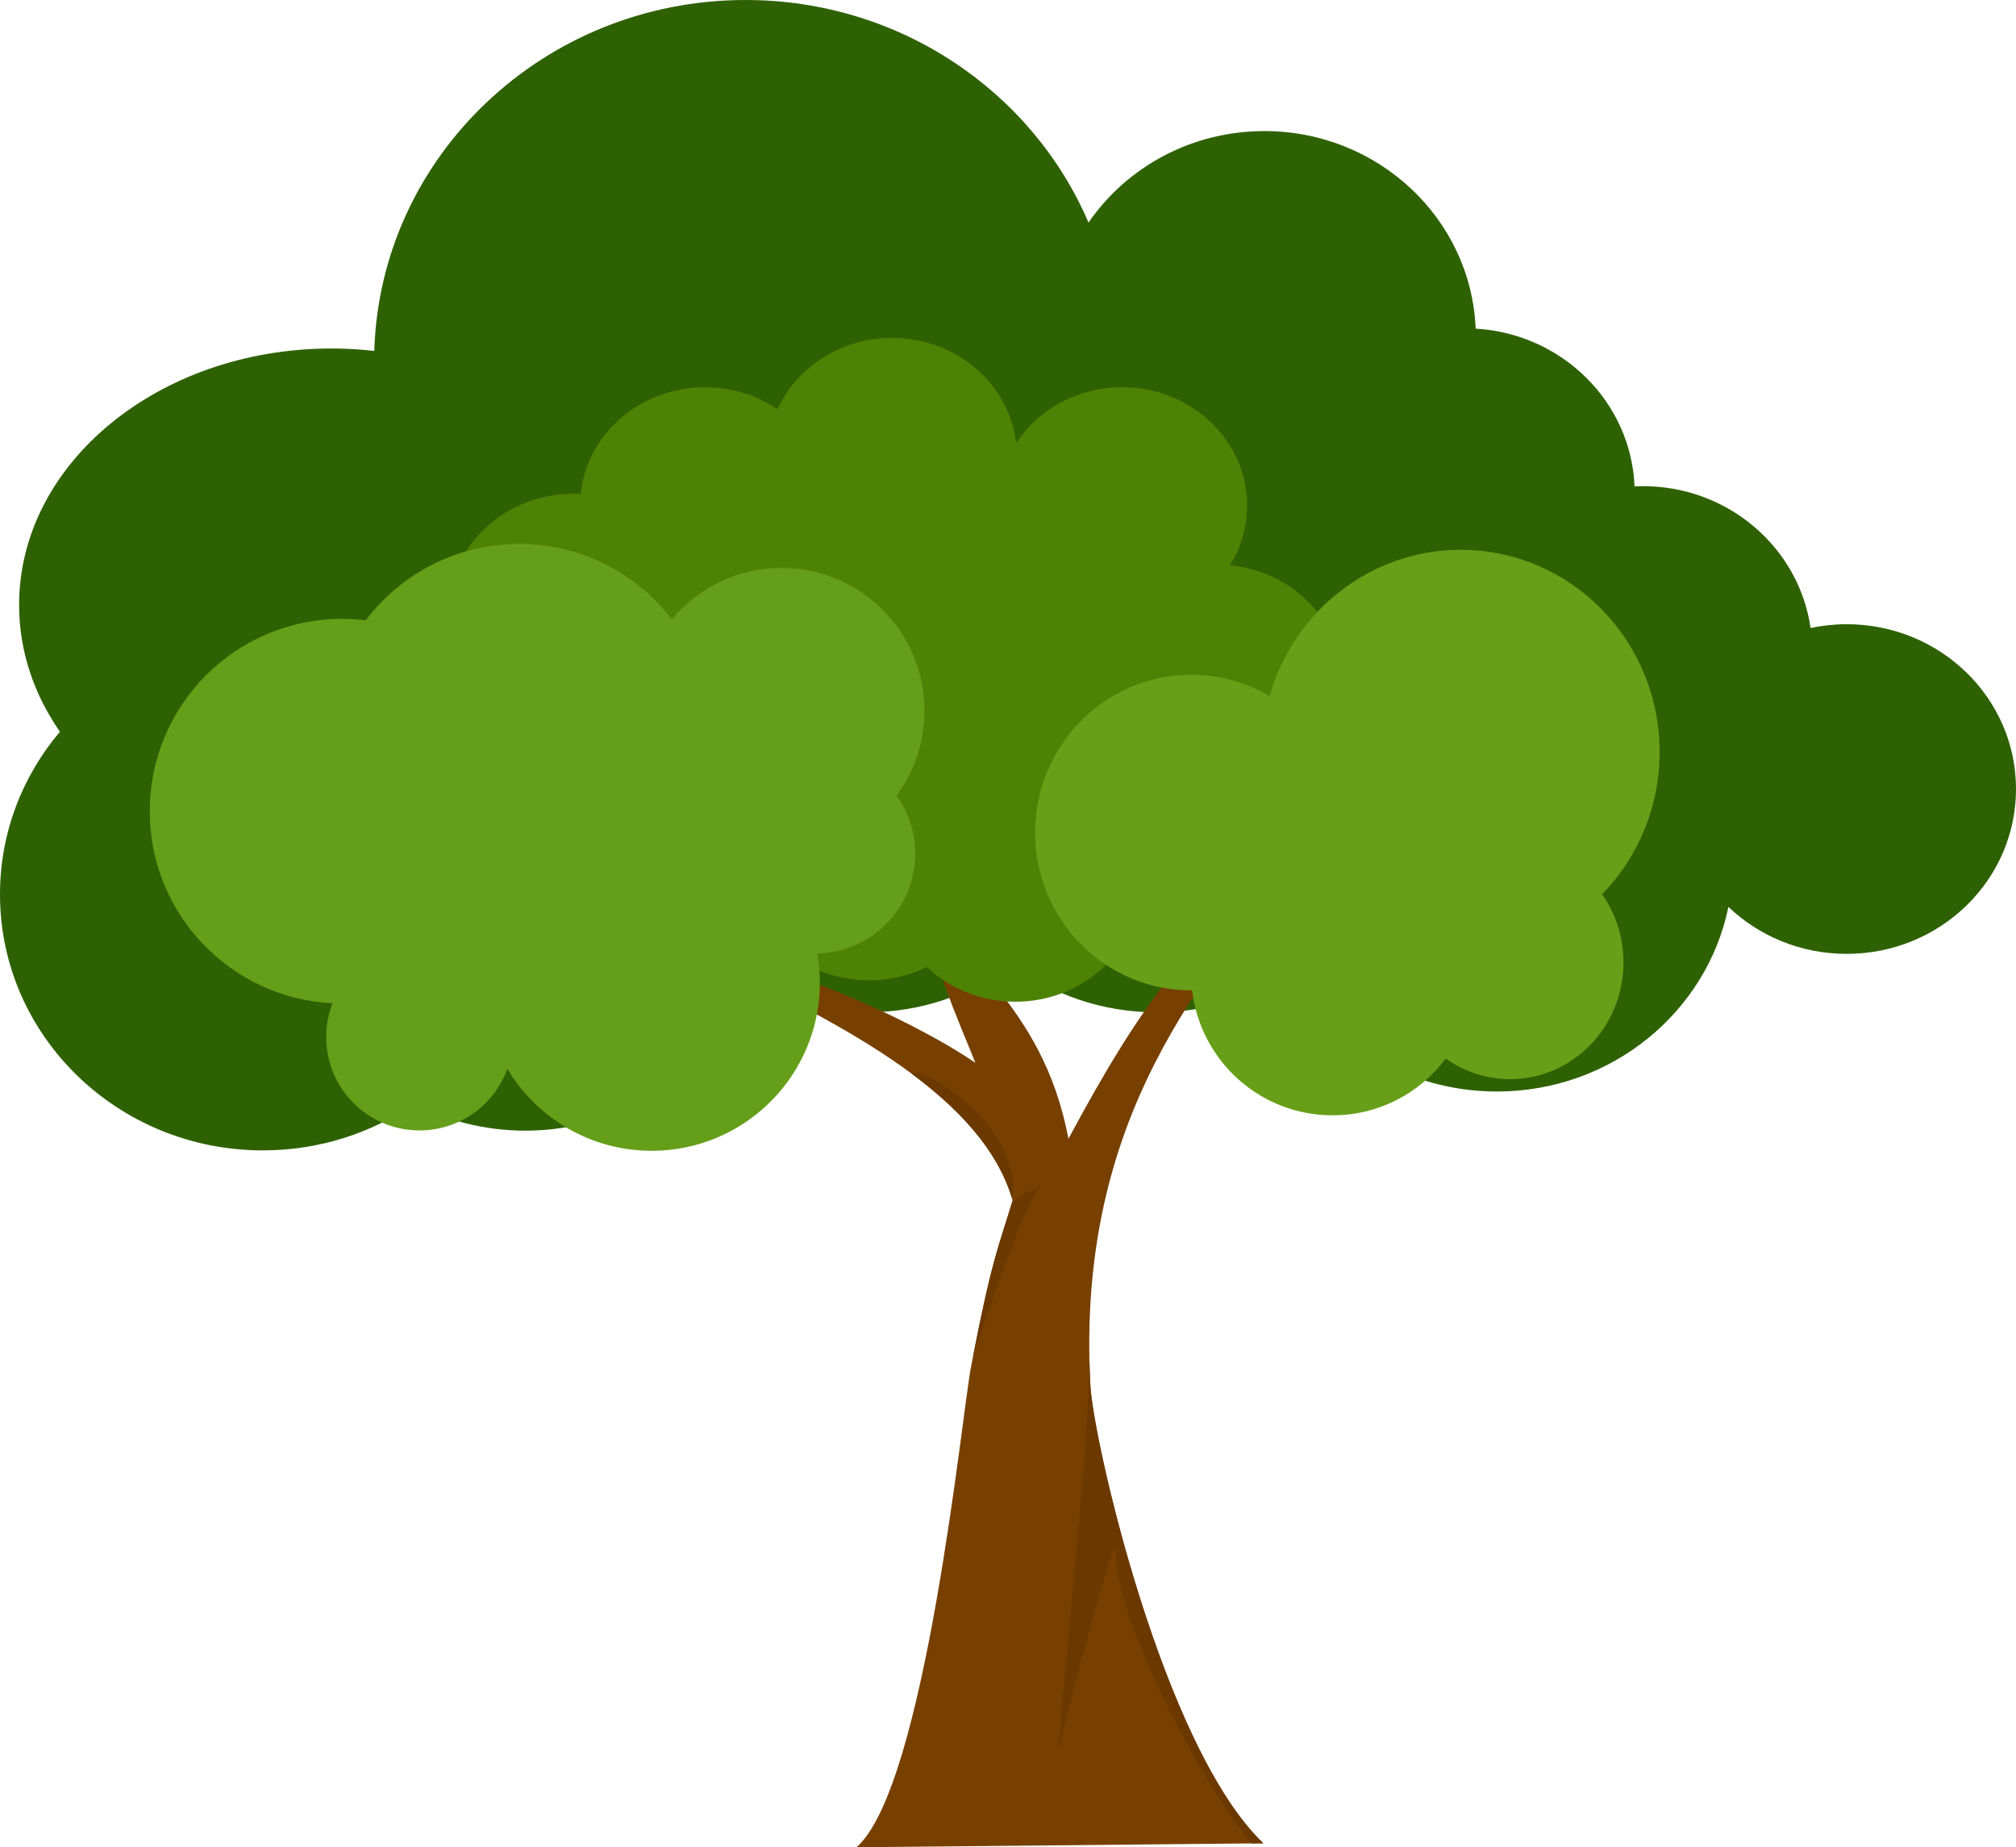 <?xml version="1.0" encoding="UTF-8"?>
<!DOCTYPE svg PUBLIC '-//W3C//DTD SVG 1.0//EN'
          'http://www.w3.org/TR/2001/REC-SVG-20010904/DTD/svg10.dtd'>
<svg clip-rule="evenodd" fill-rule="evenodd" height="5315.4" image-rendering="optimizeQuality" preserveAspectRatio="xMidYMid meet" shape-rendering="geometricPrecision" text-rendering="geometricPrecision" version="1.0" viewBox="-0.0 0.0 5802.0 5315.4" width="5802.0" xmlns="http://www.w3.org/2000/svg" xmlns:xlink="http://www.w3.org/1999/xlink" zoomAndPan="magnify"
><g
  ><g
    ><g id="change1_1"
      ><path d="M953.7 1002.77c41.91,0 83.11,2.42 123.49,6.97 16.78,-560.41 488.7,-1009.74 1068.48,-1009.74 444.71,0 825.96,264.37 987.04,640.48 109.19,-158.77 295.1,-263.32 506.09,-263.32 327.89,0 595.17,252.42 608.1,568.49 248.68,14.45 447.14,210.51 457.3,453.78 7.98,-0.37 16,-0.58 24.08,-0.58 246.03,0 449.44,177.54 482.47,408.19 33.52,-7.1 68.33,-10.87 104.05,-10.87 269.07,0 487.21,212.34 487.21,474.27 0,261.92 -218.14,474.27 -487.21,474.27 -132.52,0 -252.66,-51.53 -340.47,-135.1 -62.12,302.9 -336.78,531.15 -666.2,531.15 -256.92,0 -480.51,-138.87 -595.96,-343.67 -109.24,73 -241.49,115.76 -384.01,115.76 -156.84,0 -301.25,-51.75 -416.23,-138.67 -115.01,86.92 -259.4,138.67 -416.26,138.67 -126.43,0 -244.76,-33.68 -346.14,-92.22 -95.57,252.61 -345.03,432.79 -637.71,432.79 -115.5,0 -224.24,-28.1 -319.48,-77.6 -123.22,84.62 -273.49,134.36 -435.73,134.36 -417.85,0 -756.62,-329.78 -756.62,-736.54 0,-177.78 64.72,-340.83 172.44,-468.1 -74.71,-107.62 -117.45,-232.12 -117.45,-364.86 0,-407.53 402.36,-737.89 898.71,-737.89z" fill="#2e6102"
      /></g
      ><g id="change2_1"
      ><path d="M2464.99 5315.36c198.25,-173.36 303.24,-1245.57 329.59,-1382.49 59.77,-310.36 77.55,-338.97 119.73,-478.52 -97.37,-345.01 -616.96,-558.83 -922.91,-719.97 237.03,25.31 616.77,188.65 815.77,323.83 -32.88,-84.31 -150.87,-340.81 -181.95,-579.24 119.6,298.62 372.29,393.49 449.79,797.63 211.6,-393.79 351.97,-581.56 662.28,-824.02 -262.79,357.53 -641.24,750.67 -599.24,1534.27 8.53,159.04 209.02,1041.35 497.75,1317.12l-1170.8 11.4z" fill="#774000"
      /></g
      ><g id="change3_1"
      ><path d="M2799.82 3905.87c55.56,-284.93 73.54,-316.09 114.39,-451.2 12.34,-2.22 55.86,-39.65 82.4,-39.65 -31.1,0 -155.3,365.54 -196.79,490.86zm112.28 -458.82c-41.78,-138.74 -151.8,-256.12 -288.1,-357.35 14.5,-9.98 78.88,8.92 188.04,111.32 79.98,75.05 118.08,198.1 100.1,245.9l-0.04 0.12z" fill="#6b3900"
      /></g
      ><g id="change3_2"
      ><path d="M3135.33 3914.51c0.54,23.74 1.39,47.85 2.71,72.33 8.53,159.04 209.02,1041.35 497.75,1317.12l-34.01 0.33c-145.71,-170.86 -397.81,-661.53 -390.98,-835.99 3.45,-88.05 -119.01,378.67 -161.63,555.32 -16.78,69.46 83.83,-815.25 86.16,-1109.1z" fill="#6b3900"
      /></g
      ><g id="change4_1"
      ><path d="M2028.89 1114.25c77.8,0 149.81,23.42 208.67,63.23 55.29,-120.7 182.18,-205.12 329.91,-205.12 184.83,0 337.05,132.17 357.18,302.2 63.52,-96.26 176.37,-160.31 305.03,-160.31 198.52,0 359.47,152.48 359.47,340.56 0,62.73 -17.93,121.5 -49.16,171.96 181.66,17.12 323.51,162.3 323.51,338.88 0,112.91 -58,212.95 -147.31,274.92 29.32,49.32 46.07,106.25 46.07,166.88 0,188.09 -160.95,340.56 -359.47,340.56 -60.41,0 -117.35,-14.14 -167.32,-39.08 -61.65,103.51 -178.82,173.43 -313.24,173.43 -99.47,0 -189.5,-38.3 -254.57,-100.13 -49.75,24.67 -106.35,38.64 -166.4,38.64 -138.48,0 -258.64,-74.19 -318.7,-182.9 -62.34,49.23 -142.49,78.84 -229.99,78.84 -145.9,0 -271.51,-82.32 -327.85,-200.66 -57.55,37.08 -127.06,58.76 -201.91,58.76 -198.52,0 -359.47,-152.47 -359.47,-340.56 0,-155.85 110.49,-287.26 261.33,-327.71 -21.99,-44.07 -34.29,-93.32 -34.29,-145.29 0,-188.08 160.95,-340.56 359.47,-340.56 7.16,0 14.25,0.22 21.31,0.61 17.74,-172.42 171.11,-307.15 357.74,-307.15z" fill="#4e8204"
      /></g
      ><g id="change5_1"
      ><path d="M984.43 1780.74c23.08,0 45.84,1.43 68.19,4.19 101.02,-133.58 261.24,-219.88 441.62,-219.88 179.12,0 338.31,85.09 439.46,217.05 75.41,-90.45 188.89,-147.99 315.84,-147.99 227.01,0 411.03,184.03 411.03,411.03 0,91.31 -29.78,175.63 -80.15,243.84 33.77,47.1 53.64,104.83 53.64,167.21 0,156.83 -125.62,284.3 -281.77,287.28 4.79,27.26 7.28,55.35 7.28,84.01 0,267.27 -216.64,483.9 -483.87,483.9 -176.61,0 -331.1,-94.62 -415.59,-235.92 -37.4,103.38 -136.43,177.27 -252.7,177.27 -148.36,0 -268.66,-120.3 -268.66,-268.66 0,-34.27 6.42,-67.04 18.13,-97.18 -292.85,-14.36 -525.87,-256.33 -525.87,-552.73 0,-305.65 247.76,-553.42 553.41,-553.42z" fill="#659e19"
      /></g
      ><g id="change6_1"
      ><path d="M3428.32 1941.62c82.23,0 159.3,22.34 225.61,61.32 68.68,-243 288.97,-420.82 550.12,-420.82 316.09,0 572.32,260.47 572.32,581.8 0,159.57 -63.21,304.09 -165.55,409.21 38.69,55.21 61.51,122.98 61.51,196.24 0,185.48 -146.11,335.83 -326.37,335.83 -68.7,0 -132.44,-21.86 -185.02,-59.18 -74.18,99.1 -192.53,163.24 -325.85,163.24 -208.66,0 -380.59,-157.1 -404.03,-359.49l-2.75 0.02c-248.18,0 -449.35,-203.31 -449.35,-454.08 0,-250.79 201.17,-454.08 449.35,-454.08z" fill="#679f18"
      /></g
    ></g
  ></g
></svg
>
